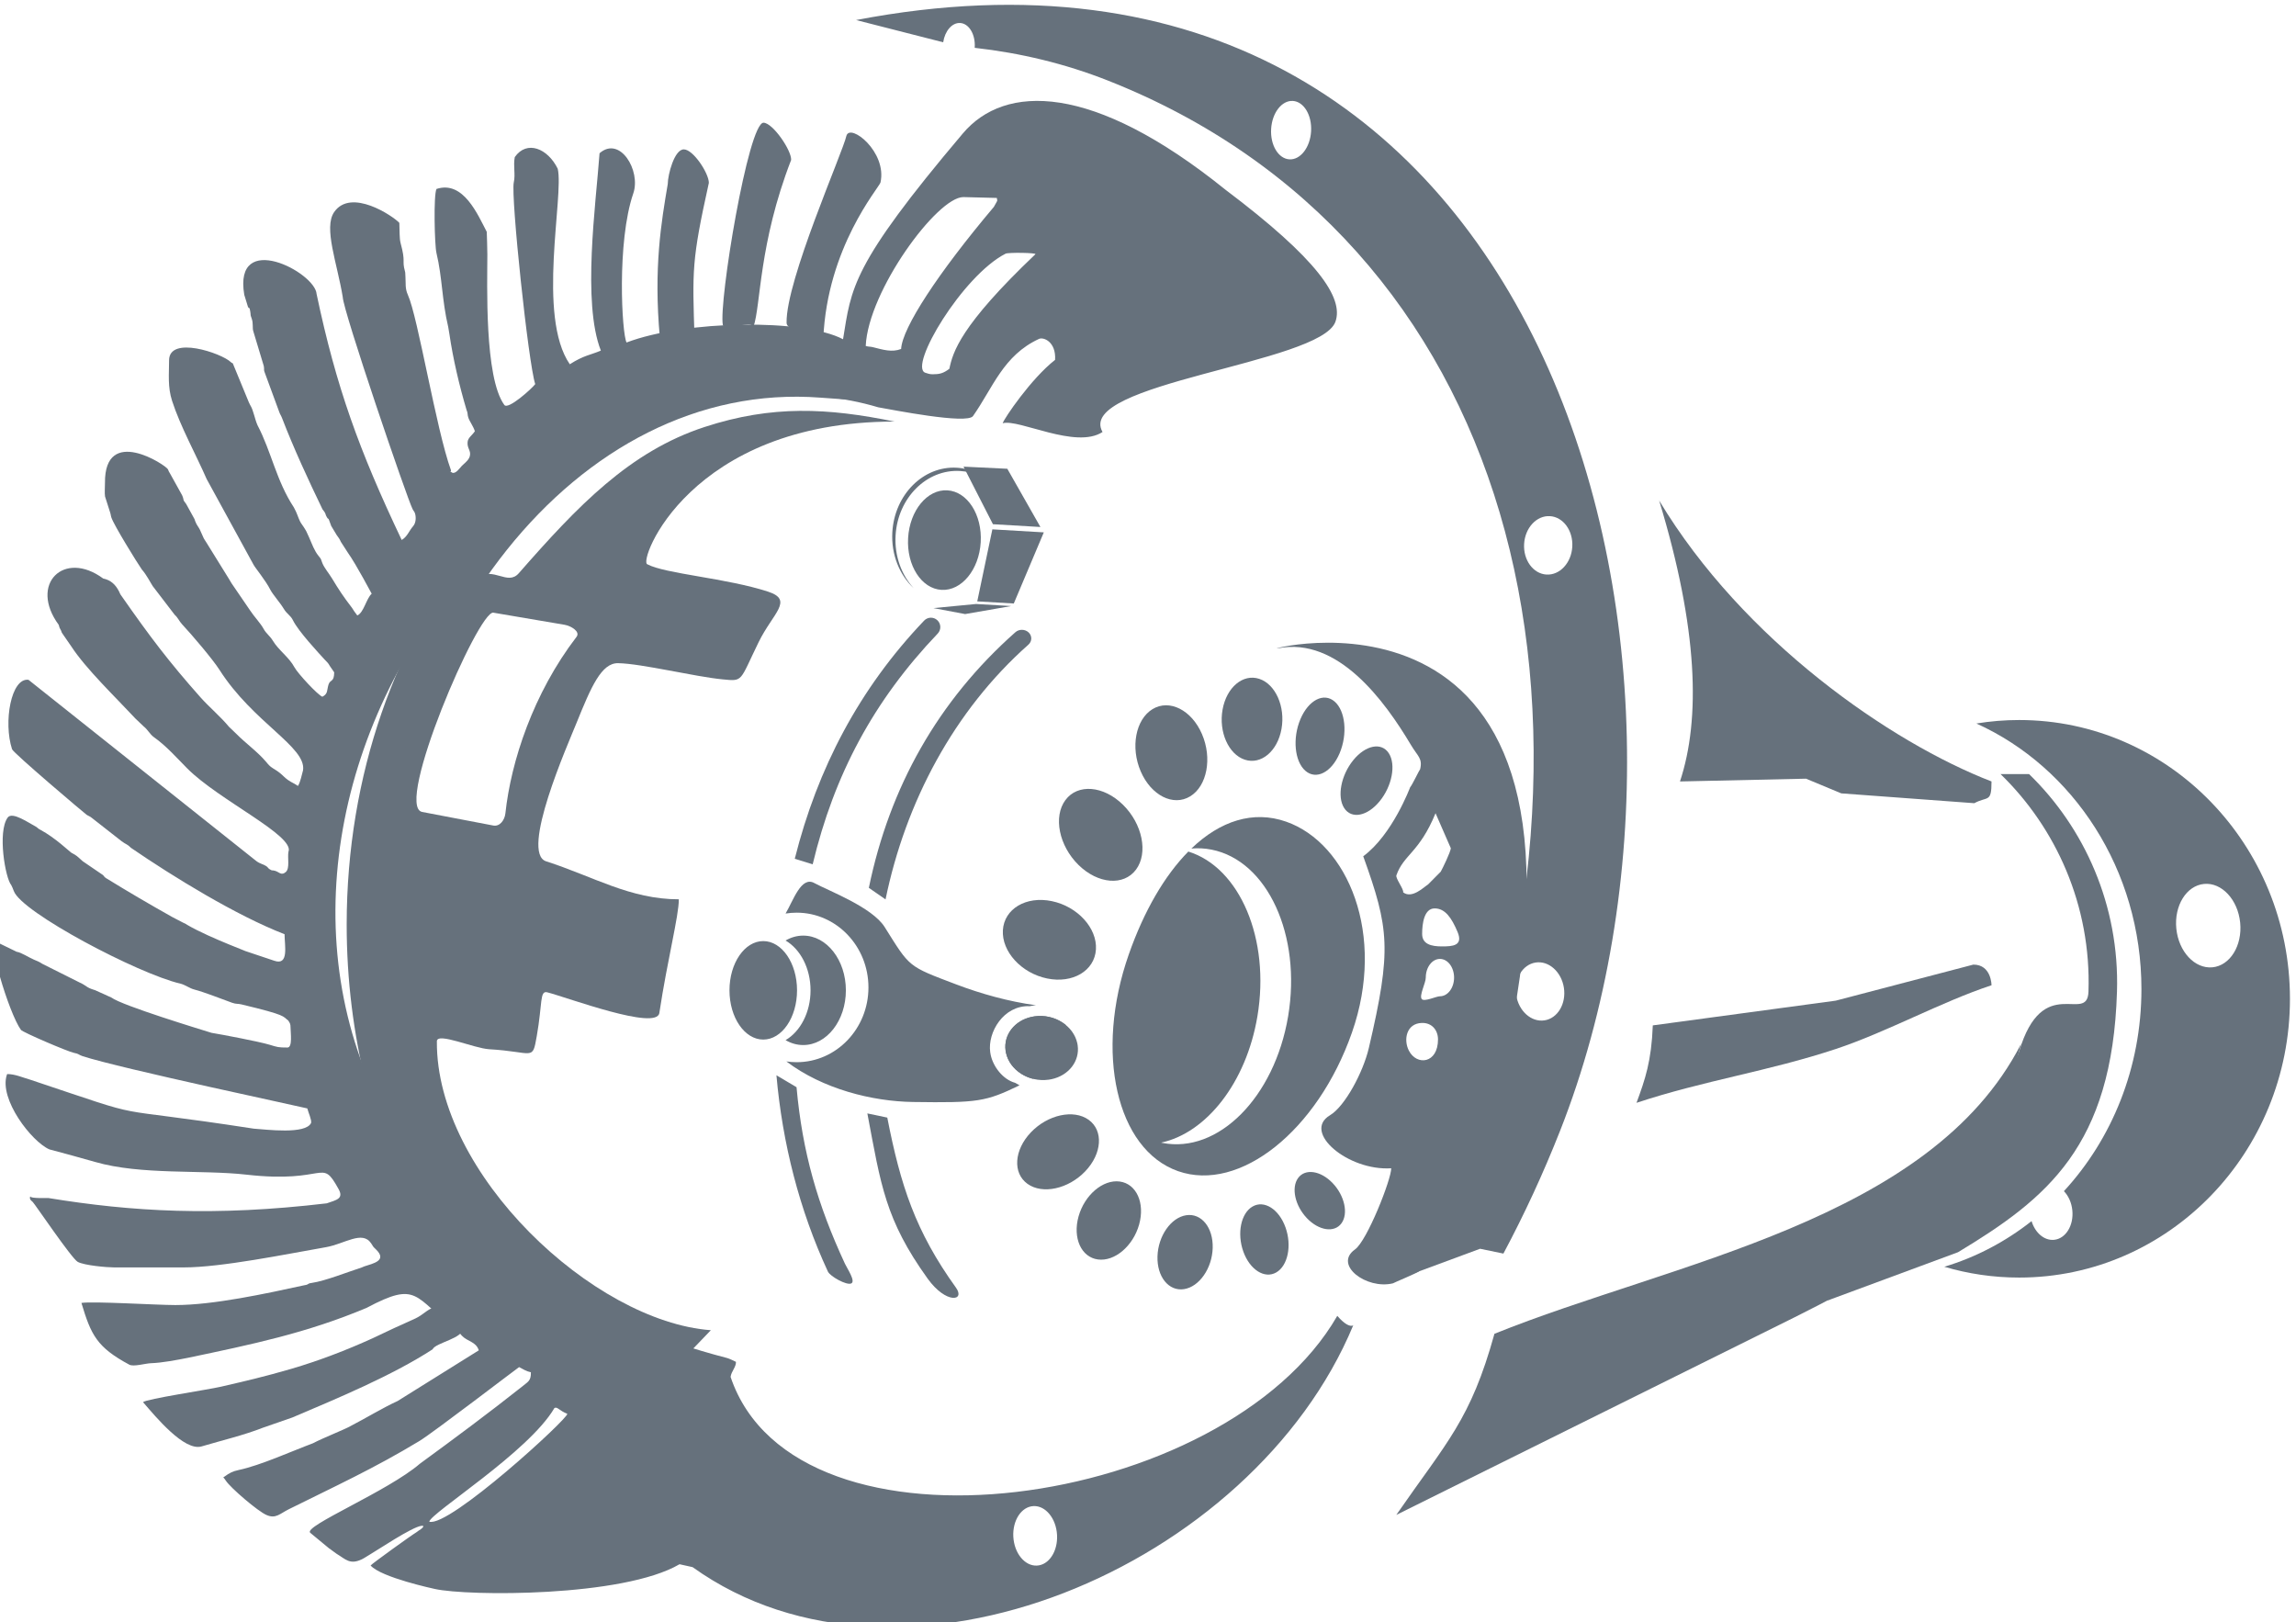 <?xml version="1.0" encoding="UTF-8"?>
<!DOCTYPE svg PUBLIC "-//W3C//DTD SVG 1.1//EN" "http://www.w3.org/Graphics/SVG/1.1/DTD/svg11.dtd">
<!-- Creator: CorelDRAW 2020 (64-Bit) -->
<svg xmlns="http://www.w3.org/2000/svg" xml:space="preserve" width="28.071mm" height="19.832mm" version="1.1" style="shape-rendering:geometricPrecision; text-rendering:geometricPrecision; image-rendering:optimizeQuality; fill-rule:evenodd; clip-rule:evenodd"
viewBox="0 0 2807.1 1983.2"
 xmlns:xlink="http://www.w3.org/1999/xlink"
 xmlns:xodm="http://www.corel.com/coreldraw/odm/2003">
 <defs>
  <style type="text/css">
   <![CDATA[
    .fil0 {fill:#66717c}
    .fil1 {fill:#66717c;fill-rule:nonzero}
   ]]>
  </style>
 </defs>
 <g id="Слой_x0020_1">
  <g id="_542835444048">
   <path class="fil0" d="M2480.75 946.35c67.5,65.42 110.72,160.3 107.49,265.89 -5.79,189.17 -85.76,253.11 -194.31,318.6l-160.27 59.33c16.28,-9.82 215.88,-240.47 234.82,-304.4 28.97,-97.79 83.56,-32.98 84.9,-73.53 3.48,-105.57 -40.01,-200.47 -107.5,-265.89l34.87 0z"/>
   <path class="fil0" d="M2468.66 880.25c182.83,0 331.05,152.58 331.05,340.81 0,188.22 -148.22,340.8 -331.05,340.8 -31.76,0 -62.46,-4.61 -91.54,-13.21 38.96,-11.7 75,-30.81 106.69,-55.8 4.31,14.24 15.46,24 27.46,22.87 14.22,-1.34 24.23,-17.47 22.38,-36.04 -0.95,-9.51 -4.83,-17.81 -10.3,-23.46 58.62,-63.62 94.78,-150.81 94.78,-246.99 0,-145.9 -83.19,-271.09 -201.79,-324.73 17.04,-2.79 34.52,-4.25 52.32,-4.25zm226.05 200.38c21.55,-2.03 41.31,19.14 44.13,47.29 2.81,28.15 -12.38,52.61 -33.93,54.65 -21.56,2.03 -41.31,-19.14 -44.13,-47.29 -2.81,-28.15 12.38,-52.62 33.93,-54.65z"/>
   <path class="fil1" d="M1168.75 1574.17c11.8,16.38 -12.04,20.31 -34.55,-10.95 -52.01,-72.31 -57.22,-114.67 -73.77,-202.04l24.37 5.11c16.23,83.08 34.45,139.06 83.95,207.88zm-106.49 -488.76c25.32,-123.1 84.53,-228.7 179.15,-312.5 4.56,-4.03 11.84,-3.9 16.23,0.29 4.39,4.2 4.24,10.89 -0.32,14.93 -91.18,80.75 -150.24,192.82 -174.65,311.42l-20.41 -14.14z"/>
   <path class="fil1" d="M1033.05 1544.97c2.65,5.74 13.43,21.42 7.68,24.07 -5.74,2.66 -25.84,-8.72 -28.5,-14.46 -34.92,-75.31 -55.67,-157.11 -62.95,-240.01l24.57 14.57c7.19,79.59 25.72,143.64 59.2,215.83zm-61.36 -495.1c27.81,-110.73 79.05,-208.27 158.17,-291.18 4.38,-4.58 11.64,-4.75 16.22,-0.37 4.59,4.36 4.75,11.63 0.38,16.22 -78.25,81.98 -126.62,172.35 -152.88,282.12l-21.89 -6.79z"/>
   <path class="fil0" d="M1093.65 515.38c-250.93,0 -314.06,172.03 -302.16,174.49 21.6,11.6 97.02,16.93 147.52,33.42 31.84,10.39 5.84,26.26 -11.49,61.72 -23.7,48.47 -18.45,47.99 -44.12,45.52 -34.03,-3.28 -98.93,-19.29 -127.71,-19.78 -20.37,-0.34 -32.87,28.62 -50.88,73.19 -10.5,25.97 -69.25,158.75 -37.11,169.05 57.7,18.49 102.55,46.43 162.24,46.43 0,20.52 -13.81,72.96 -23.84,139.02 -3.32,21.89 -112,-18.85 -136.98,-25.31 -9.46,-2.45 -5.81,13.54 -12.87,53.52 -5.49,31.09 -3.44,19.21 -58.08,16.07 -18.8,-1.07 -63.97,-21.27 -64.05,-9.72 -1.2,162.2 191.39,342.63 334.96,353.21l-39.71 41.37 -74.48 -12.75 -97.51 -39.07 -78.89 -55.93 -47.05 -59.09 -48.28 -87.89 -37.39 -138.76 0 -101.61 0 -108.67 23 -98.91 40.45 -135.73 73.62 -122.74c20.63,-14.57 37.55,10.23 51.47,-5.67 71.74,-81.91 135.4,-148.83 227.27,-178.81 82.49,-26.93 150.53,-23.28 232.07,-6.57zm-490.48 233.64l86.94 14.77c8.01,1.35 19.69,8.33 14.77,14.76 -53,69.2 -80.15,152.26 -87,215.92 -0.87,8.06 -6.8,16.29 -14.76,14.77l-87 -16.61c-34.52,-6.61 68.8,-246.7 87.05,-243.61z"/>
   <path class="fil0" d="M677.83 1721.36c3.43,-2.1 6,3.28 15.76,7.04 1.63,5.32 -144.51,139.21 -168.76,131.91 1.52,-10.67 121.63,-85.15 153,-138.95zm583.13 120.16c14.57,-2.64 28.47,11.38 31.05,31.3 2.57,19.94 -7.16,38.23 -21.73,40.86 -14.58,2.64 -28.48,-11.38 -31.06,-31.3 -2.57,-19.94 7.16,-38.23 21.74,-40.86zm-120.76 -1383.96c-4.02,0 -6.12,-1.07 -9.03,-1.9 -20.6,-7.7 45.58,-118.63 98.24,-145.54 3.29,-1.68 38.43,-1.19 36.45,0.69 -91.99,87.51 -100.89,119.69 -105.17,140.05 -7.39,5.56 -11.91,6.7 -20.49,6.7zm-73.13 -33.16c-3.45,-0.86 -4.93,-0.31 -8.63,-1.47 3.04,-67.32 87.34,-181.99 119.31,-181.99l40.94 1.04c0.77,4.45 1.16,2.23 -1.73,7.64 -0.14,0.26 -0.34,0.58 -0.48,0.84 -1.08,1.94 -0.39,0.67 -1.39,2.47 -68.31,80.98 -112.02,147.87 -113.38,173.68 -11.2,4.44 -22.25,0.9 -34.64,-2.21zm-1032.3 406.67c-21.27,-2.69 -30.8,51.91 -20.04,84.87 1.53,4.69 89.63,79.26 91.41,80.33 3.08,1.85 3.77,1.63 6.4,3.84l36.31 28.42c4.92,3.73 6.98,3.46 11.32,8 51.81,35.51 128.94,82.84 187.73,105.57 0,13.85 5.69,38.86 -12.66,32.41l-34.94 -11.71c-0.34,-0.11 -0.66,-0.24 -0.98,-0.36 -0.32,-0.12 -0.62,-0.28 -0.93,-0.41l-18.24 -7.36c-15.7,-6.45 -36.59,-15.45 -51.26,-23.97 -3.38,-1.96 -0.33,-0.65 -5.17,-2.8 -4.21,-2.17 -8.41,-4.36 -12.62,-6.54 -28.3,-15.87 -53.86,-30.85 -81.45,-47.82 -3.41,-2.43 -1.13,-1.34 -3.9,-3.87l-24.62 -16.79c-7.82,-6.92 -6.44,-6.35 -14.03,-10.5 -1.73,-0.95 -19.24,-18.02 -37.83,-28 -3.49,-1.88 -1.8,-1.22 -4.58,-3.28 -9.63,-5.06 -29.71,-19.4 -35.34,-11.57 -12.65,17.59 -2.81,74.29 4.4,82.49 1.18,2.16 1.9,4.17 2.8,6.45 0.13,0.32 0.29,0.63 0.4,0.96 9.41,25.96 151.89,101.05 203.6,113.09 5.81,1.36 11.05,5.66 17.04,7.2 11.97,3.08 33.5,11.61 46.12,16.15 5.18,1.86 6.74,0.91 11.25,1.98 56.29,13.44 50.36,14.54 57.46,19.79 1.97,3.07 2.81,3.87 2.81,8.79 0,5.95 2.63,24.19 -3.77,24.19 -11.38,0 -12.07,-0.45 -21.91,-3.41 -12.58,-3.8 -56.16,-12.1 -70.97,-14.57 -12.36,-3.86 -109.06,-33.19 -122.4,-43.12l-18.69 -8.45c-1.39,-0.57 -0.13,-0.25 -2.95,-1.11 -9.08,-2.74 -8.81,-5.07 -16.99,-8.73l-45.72 -22.9c-4.75,-3.01 -5.08,-2.91 -10.22,-5.08 -6.25,-2.64 -15.78,-9.01 -21.23,-9.68l-23.55 -11.45c-15.08,-9.76 13.85,86.27 28.75,106.93 2.13,2.97 57.48,26.61 64.72,28.06 6.68,1.33 4.98,2.01 10.43,3.99 45.15,14.86 274.65,63.45 274.98,63.97 1.44,5.57 5.45,13.88 4.63,17.73 -6.47,14.31 -54.48,8.07 -70,7.02 -194.76,-30.02 -115.06,-6.97 -273.5,-59.91 -9.05,-2.58 -18.35,-6.86 -28.05,-6.86 -0.2,0.3 -0.34,0.75 -0.43,0.99 -9.87,29.64 30.3,81.71 52.02,91.11 18.73,5.03 37.39,10.01 55.91,15.36 56.24,16.25 130.13,9.31 185.08,15.54 99.48,11.29 90.59,-22.02 112.6,17.66 6.51,11.8 -2.6,13.25 -14.53,17.4 -137.44,16.25 -238.66,10.09 -340.16,-6.47 -1.85,-0.09 -21.05,0.59 -21.8,-1.64 -0.08,-0.25 -0.46,-0.09 -0.69,-0.04 -0.73,3.64 0.83,4.2 3.24,6.5 2.53,2.41 47.57,69.12 54.97,73.19 7.98,4.39 35.78,6.79 44.48,6.79l85.26 0c45.97,0 126.01,-16.39 173.75,-24.73 22.8,-3.98 44.48,-20.88 55.28,-4.67 2.89,4.58 2.07,3.76 5.72,7.24 14.62,13.97 -3.64,17.39 -14.22,20.93l-1.89 0.81c-0.33,0.12 -0.63,0.29 -0.95,0.41 -15.59,4.96 -45,16.65 -61.12,18.93 -6.82,0.97 -2.41,1.84 -9.42,2.91 -46.61,10.17 -111.15,24.19 -157.5,24.19 -22.93,0 -100.43,-4.85 -114.84,-2.6 11.7,39.03 18.73,54.12 58.56,75.5 5.23,2.8 19.67,-1.6 26.5,-1.81 13.49,-0.44 31.69,-3.93 45.39,-6.64 77.36,-16.23 145.1,-30.22 218.32,-61.07 62.76,-33.32 57.51,-13.61 109.73,27.64 4,2.7 3.74,3.37 6.58,6.4 6.85,7.33 17.33,7.16 20.74,17.94l-99.32 62c-17.62,7.99 -39.34,21.25 -57.39,30.53 -7.52,4.38 -32.8,14.11 -46.25,21.16 -25.53,9.5 -63.99,26.99 -90.52,32.59 -7.52,1.58 -11.49,3.74 -17.39,8.05l-1.51 0.95c1.45,1.7 1.61,1.72 3.12,4.06 5.7,8.79 39.25,37.51 49.67,41.94 11.35,5.01 16.22,-1.5 27.28,-7 56.03,-27.85 104.66,-50.12 159.71,-83.44 16.87,-10.21 120.96,-90.06 121.89,-90.34 5.31,2.62 8.27,5.02 14.41,6.32 0.28,10.91 -3.97,11.65 -10.44,17.25 -41.88,33.13 -82.28,63.12 -125.26,94.52 -38.83,33.57 -143.15,76.51 -134.11,84.44l23.36 19.3c2.33,1.38 1.02,0.57 2.3,1.6l6.66 4.84c10.7,6.36 16.16,13.89 31.04,6.57 3.33,-1.63 6.9,-4.18 9.76,-5.8 8.19,-4.64 51.38,-33.76 62.97,-35.01 1.04,-0.11 1.84,0 2.32,0.38 -0.8,3.09 -5.01,4.54 -8.47,7.44 -5.88,3.45 -54.93,38.78 -56.09,40.69 12.85,14.67 77.61,28.48 78.48,28.68 39.67,8.88 229.93,10.29 299.21,-30.22l15.98 3.55c255.84,183.29 684.94,-0.41 807.67,-295.58 2.75,-4.1 -1.23,9.38 -19.48,-11.63 -137,237.82 -662.03,311.33 -741.76,74.65 0.99,-7.1 6.64,-11.63 6.6,-18.38 -2.32,-1.22 -8.41,-4.07 -10.71,-4.67 -670.7,-174.28 -579.76,-905.88 -80.65,-1144.4 83.76,-33.25 177.32,-44.17 265.26,-17.92 16.94,2.92 108.52,21.18 115.89,10.71 24.45,-34.76 36.89,-74.12 80.75,-94.36 5.37,-2.48 20.94,3.43 19.61,25.66 -29.34,22.86 -62.5,71.97 -64.07,77.46 19.99,-5.52 89.45,32.14 122.07,10.72 -34.15,-59.85 266.56,-83.56 284.75,-134.81 10.37,-29.21 -21.94,-76.57 -134.13,-161.12 -163.14,-131.6 -270.17,-129.62 -321.38,-69.08 -137.2,162.18 -136.21,188.88 -146.5,251.63 -48.02,-25.41 -192.49,-23.43 -264.67,3.96 -5.69,-10.23 -12.2,-122.86 8.24,-182.3 9.55,-27.77 -16.34,-70.9 -41.26,-49.05 -4.54,62.65 -21.41,182.49 1.59,241.27 -12.68,5.44 -20.68,5.62 -37.96,16.69 -40.51,-58.73 -6.92,-206.03 -14.77,-239.06 -12.26,-24.86 -37.72,-35.33 -52.51,-14.21 -2.1,11.12 1.06,20.79 -1.22,31.01 -3.76,16.83 17.82,221.13 26.22,246.53 -3.65,5.08 -33.11,31.85 -37.77,25.48 -24.59,-33.59 -20.76,-149.08 -20.76,-183.8 0,-2.67 -0.54,-27.47 -0.73,-27.84 -10.92,-20.72 -28.56,-63.2 -61.46,-52.42 -3.76,7.43 -2.32,68.72 -0.06,78.16 7.27,30.38 6.58,57.51 14.39,90.53 0.2,1.02 1.1,6.24 1.45,8.65 4.39,30.08 12.14,63.18 20.92,92.67 2.07,4.97 0.82,5.39 2.21,9.52 1.62,4.81 6.08,10.49 8.01,16.65 -3.46,5.25 -8.35,7.77 -8.88,13.13 -0.8,7.94 4.43,10.4 2.74,17.2 -1.06,4.28 -4.78,7.42 -7.85,10.21l-1.99 1.89c-2.72,2.82 -7.23,9.79 -11.58,8.31 -4.94,-3.13 -0.92,-0.3 -1.71,-3.18 -18.17,-50.28 -40.25,-186.94 -52.63,-214.25 -3.65,-8.05 -2.39,-13.81 -3,-22.77 -0.02,-0.3 -0.05,-0.69 -0.07,-0.98l-0.12 -2.77c-0.19,-1.78 -0.07,-1.16 -0.42,-2.44 -3.83,-14.14 1.25,-10.24 -5.27,-34.29 -1.59,-5.88 -1.13,-15.94 -1.5,-22.92 -0.02,-0.28 -0.02,-0.65 -0.03,-0.94 -0.02,-0.29 -0.03,-0.66 -0.05,-0.96 -7.58,-8.22 -59.17,-43.08 -79.73,-13.06 -13.12,19.14 3.83,62.62 10.54,103.66 0.52,17.3 78.49,245.75 85.41,259.39l0.97 1.65c0.14,0.25 0.39,0.53 0.53,0.77 0.2,0.34 0.83,1.25 0.99,1.6 1.67,3.58 2.39,12.06 -1.86,16.88 -5.02,5.69 -7.06,12.82 -13.94,16.81 -51.96,-109.34 -80.08,-186.88 -104.04,-300.64 -1.7,-26.7 -101.92,-78.73 -88.45,0.89l4.47 14.57c2.26,4.48 1.53,-1.94 2.9,6.22 0.86,5.11 -0.32,2.67 1.52,7.69 2.68,7.35 0.48,11.51 2.44,17.02l12.51 41.49c0.99,4.79 -0.56,4.19 1.52,8.98l17.38 47.25c1.47,3.98 1.67,3.17 3.27,7.05 14.54,37.78 32.1,75.59 49.65,112.03 1.17,1.67 1.88,2.16 2.77,3.77 1.41,2.57 0.75,2.4 1.91,4.61 3.88,7.4 0.64,-3.08 6,12.01l6.8 11.28c1.22,1.89 1.64,2.1 2.67,3.73 1.42,2.25 0.97,1.66 2.26,4.28l8.12 12.6c11.84,16.77 29.15,50.47 29.61,50.87 -6.61,5.89 -9.69,23.22 -17.61,26.58 -4.98,-6.46 -2.68,-3.7 -6.48,-9.3 -10.8,-14.07 -15.85,-21.78 -24.53,-36.13 -3.55,-5.87 -9.22,-12.54 -11.6,-18.33 -2.61,-6.37 -0.43,-3.61 -4.9,-9.2 -5.14,-6.41 -7.88,-14.45 -11.26,-22.12l-3.76 -8.18c-1.87,-3.16 -3.73,-6.14 -5.57,-8.6 -2.91,-3.91 -4.46,-9.84 -6.91,-15.18l-2.56 -5.09c-21.4,-32.41 -27.53,-68.25 -44.41,-100.4 -0.13,-0.3 -0.26,-0.63 -0.39,-0.94 -2.98,-7.01 -4.7,-17.2 -8.07,-22.87 -0.15,-0.25 -0.35,-0.56 -0.5,-0.81 -0.65,-1.15 -1.16,-2.36 -1.71,-3.56l-19.55 -47.45c-1.65,-1.35 -0.31,0.46 -2.42,-1.56 -11.44,-11.01 -75.5,-32.72 -75.5,-2.13 0,17.32 -1.85,32.39 3.69,49.53 10.04,31.1 29.01,65.24 42.25,95.54l57.31 104.72c1.8,3.64 14.63,18.92 20.64,30.81 2.67,5.29 12.03,15.91 16.17,22.85 4.31,7.22 8.26,7.86 11.5,14.49 6.49,13.3 31.72,40.29 38.61,47.84 2.71,2.97 4.08,3.64 6.35,7.81l5.37 7.84c-0.15,12.48 -4.82,8.28 -6.95,14.91 -2.19,6.85 -0.36,11.19 -7.5,14.88 -5.52,-1.92 -30.12,-28.51 -34.08,-35.88 -6.88,-12.77 -19.31,-20.64 -26.61,-32.79 -3.16,-5.25 -8.25,-8.98 -10.86,-13.77 -4.27,-7.86 -11.92,-15.47 -16.87,-23.13l-22.58 -33.04c-1.43,-2.03 -1.29,-2.48 -2.86,-4.81l-28.25 -45.59c-1.95,-3.38 -1.2,-1.45 -2.92,-4.64l-4.86 -10.81c-1.77,-3.47 -3.71,-5.23 -5.5,-9.88 -0.38,-0.99 -0.61,-1.94 -0.99,-2.88l-10.16 -18.42c-4.93,-6.14 -2.12,-4.24 -4.95,-10.63l-14.69 -26.47c-2.26,-3.61 -1.03,-1.83 -2.62,-5.23 -2.45,-5.25 -77.69,-54.54 -77.02,16.66 0.05,4.47 -0.62,12.5 0.09,16.53l6.17 19.35c1.01,2.93 0.68,3.57 1.57,6.3 3.01,9.28 31.16,54.81 37.23,63.56 5.97,6.81 10.22,15.56 13.31,20.33l26.92 35.15c3.84,3.28 5.48,7.81 9.04,11.6 11.76,12.52 37.49,42.79 45.54,55.43 41.27,64.81 106.55,94.47 102.3,122.97 -1.91,6.5 -2.86,13.24 -6.11,19.07 -0.99,-0.23 -2.11,-1.42 -4.26,-2.5 -15.05,-7.57 -11.3,-10.03 -26.4,-18.96 -3.92,-2.33 -5.98,-5 -8.64,-8.17 -10.04,-11.92 -25.28,-22.9 -35.99,-33.8l-9.2 -8.84c-10.4,-12.61 -24.03,-23.85 -34.99,-36.19 -38.66,-43.55 -61.68,-74.06 -96.25,-123.56 -2.45,-3.34 -1.33,-2.2 -3.21,-5.84 -4.31,-8.33 -10.06,-13.73 -19.33,-15.65 -47.9,-35.41 -91.01,6.77 -54.34,56.66 1.36,5.96 2.27,4.45 3.84,9.66l11.52 16.68c17.76,27.27 54.15,62.18 77.23,86.95 0.17,0.21 0.41,0.51 0.59,0.7l10.59 10.08c5.19,4.02 7.67,9.77 12.64,13.26 14.98,10.53 28.33,25.72 40.7,38.17 38.5,38.73 131.81,82.33 123.77,101.91 -1.39,7.05 1.83,19.69 -3,24.52 -5.55,5.09 -8.08,0.44 -13.15,-1.16 -4.47,-1.4 -2.77,0.58 -7.01,-2.11 -2,-1.28 -1.75,-2.18 -4.01,-3.71 -3.59,-2.42 -7.35,-2.64 -12.07,-6.16l-278.63 -221.63z"/>
   <g>
    <path class="fil0" d="M1773.8 1037.02c-0.62,5.14 -9.74,23.89 -12.34,28.6l-15.43 15.56c-5.69,3.69 -19.73,17.87 -30.52,9.76 1.03,-3.79 -9.57,-17.11 -8.27,-20.86 8.83,-25.37 28.13,-27.71 47.86,-75.9l18.7 42.84zm-48.71 -126.19c8.23,13.84 14.34,16.21 11.2,29.44 -1.79,2.52 -9.86,19.7 -12.19,22.05 -0.01,0.01 -21.69,58.28 -57.41,84.47 31.79,88.42 35,114.06 6.84,234.45 -6.91,29.5 -29.14,71.25 -47.51,82.2 -34.4,20.5 22.09,68.19 74.88,64.81 0.31,12.93 -29.38,88.65 -44.33,99.25 -26.49,18.78 13.97,49.28 46.45,41.41 0.36,-0.49 30.14,-12.87 31.56,-14.52 6.87,-8 -1.5,-18.39 45.13,-54.12 45.41,-34.79 35.93,-87.44 64.64,-226.31 124.14,-600.66 -315,-474.94 -281.54,-481.44 72.8,-14.13 129.91,63.89 162.28,118.31zm33.03 359.74c-0.1,-11.07 -7.33,-20.4 -19.88,-19.99 -18.71,0.61 -22.6,20.37 -15.78,33.77 9.57,18.8 35.67,16.08 35.66,-13.78zm2.34 -98.27c9.56,0 17.3,10.23 17.3,22.84 0,12.6 -7.74,22.83 -17.3,22.83 -4.47,0 -19.13,7.09 -22.19,3.42 -3.5,-4.17 4.88,-19.54 4.88,-26.25 0,-12.61 7.75,-22.84 17.31,-22.84zm-6.45 -61.75c12.88,0 20.75,11.59 27.98,28.71 7.24,17.12 -6.22,17.75 -19.1,17.75 -12.88,0 -24.17,-2.66 -24.17,-15.27 0,-12.61 2.41,-31.19 15.29,-31.19z"/>
   </g>
   <path class="fil0" d="M174.88 1714.15c15.62,18.1 50.47,60.41 71.65,54.11 24.99,-7.44 51.02,-13.47 75.26,-22.97l35.53 -12.34c54.47,-23.17 121.68,-51 171.56,-83.37 3.45,-8.22 39.25,-13.65 36.53,-26.15l-22.89 -12.63c-0.57,-8.85 -1.13,-12.49 -12.1,-12.49 -8.97,3.12 -12.72,8.84 -22.5,13.52 -17.26,7.63 -35.48,16.13 -52.32,24.22 -31.98,14.56 -65.93,27.57 -99.46,37.39 -32.72,9.52 -54.62,14.56 -85.75,21.78 -16.63,3.85 -91.63,15.04 -95.51,18.93z"/>
   <path class="fil0" d="M1953.74 802.6c2.02,4.84 1.2,2.14 5.92,4.24 0.33,4.12 -0.22,5.38 0.11,8.15 0.68,5.67 1.66,2.77 0.44,8.54 -2,9.47 2.54,8.77 -4.21,15.27 0.21,0.24 0.6,0.24 0.68,0.66 0.1,0.43 0.54,0.53 0.66,0.68 3.78,4.94 2.58,-1.09 2.58,18.06 0,17.19 -5.95,21.09 -2.62,30.09 3.26,8.82 1.96,4.28 2.61,15.2 0.63,10.52 4.58,4.69 1.06,14.18l5.07 -0.57c-0.96,5.43 0.32,6.41 1.3,8.76 2.23,5.38 -0.33,1.04 -0.1,6.7 10.41,4.36 14.64,-5.59 14.64,9.98 -7.36,0.85 -5.55,-2.2 -9.75,1.44 -2.27,1.98 -2.72,5.72 -2.8,9.25 -4.26,0.3 -3.61,-0.27 -5.23,3.23 1.53,3.33 6.6,8.86 12.02,9.33 2.61,-2.97 2.77,-6.94 5.13,-8.9 5.05,-4.19 5.34,5.56 6.77,-3.12 1.64,-10.01 -8.35,-8.66 -1.42,-23.81 1.27,-2.78 3.8,-2.64 0.11,-10.5 -3.33,-7.11 -1.69,-35.96 -1.69,-45.19 -2.02,-1.22 -2.48,-1.61 -4.15,-3.23l-3.51 -3.79c2.88,-2.89 4.43,-1.63 4.45,-6.37 0.03,-5.47 -2.83,-4.26 -3.55,-8.22 -1.66,-9.16 2.57,-0.33 2.26,-8.59 -0.23,-5.87 -4.23,-2.86 -3.73,-16.64 0.19,-5.38 -0.27,-0.93 -2.24,-6.87 -1.38,-4.17 2.44,-13.09 5.03,-16.25l-5.02 -4.16c2.28,-5.51 2.36,-1.89 0.27,-8.4 -10.5,1.97 -0.12,4.57 -10.73,0.57 1.36,10.3 -2.85,4.4 -10.36,10.28z"/>
   <path class="fil0" d="M1572.5 1004.52c75.33,26.41 122.41,138.01 80.36,257.93 -42.04,119.92 -137.2,195.73 -212.54,169.32 -75.33,-26.42 -102.32,-145.05 -60.27,-264.97 18.7,-53.33 43.93,-96.53 72.81,-125.76 62.87,19.5 100.35,106.9 84.46,201.42 -13.69,81.46 -62.75,142.78 -117.75,154.42l1.49 0.32c68.31,13.53 137.17,-55.75 153.81,-154.74 16.64,-99 -25.25,-190.22 -93.56,-203.75 -8.26,-1.64 -16.53,-2.06 -24.71,-1.36 35.19,-33.78 75.5,-47 115.9,-32.83z"/>
   <path class="fil0" d="M1372.96 983.84c23.85,23.45 31,58.93 15.97,79.23 -15.03,20.3 -46.55,17.74 -70.4,-5.71 -23.84,-23.46 -30.99,-58.94 -15.96,-79.24 15.03,-20.3 46.55,-17.74 70.39,5.72z"/>
   <path class="fil0" d="M1469.54 897.42c12.71,29.45 6.26,63.54 -14.42,76.14 -20.68,12.61 -47.75,-1.04 -60.46,-30.49 -12.72,-29.44 -6.26,-63.54 14.42,-76.14 20.68,-12.61 47.75,1.05 60.46,30.49z"/>
   <path class="fil0" d="M1494.72 867.52c-4.88,27.29 7.3,54.7 27.2,61.22 19.9,6.51 39.97,-10.33 44.85,-37.63 4.87,-27.29 -7.31,-54.7 -27.21,-61.22 -19.89,-6.51 -39.97,10.33 -44.84,37.63z"/>
   <path class="fil0" d="M1589.89 879.19c-9.87,23.38 -7.14,51.65 6.1,63.15 13.24,11.5 31.98,1.86 41.85,-21.52 9.87,-23.37 7.14,-51.65 -6.1,-63.14 -13.24,-11.5 -31.98,-1.87 -41.85,21.51z"/>
   <path class="fil0" d="M1654.56 929.27c-15.08,18.48 -20.09,44.7 -11.18,58.57 8.9,13.87 28.35,10.13 43.43,-8.35 15.09,-18.47 20.1,-44.7 11.19,-58.57 -8.91,-13.87 -28.36,-10.13 -43.44,8.35z"/>
   <path class="fil0" d="M1285.91 1101.65c31.41,6.49 55.59,32.92 53.99,59.03 -1.6,26.11 -28.36,42.01 -59.78,35.52 -31.41,-6.5 -55.58,-32.93 -53.99,-59.04 1.6,-26.11 28.37,-42.01 59.78,-35.51z"/>
   <path class="fil0" d="M1392.7 1497.03c-7.36,26.31 -29.9,45.43 -50.35,42.7 -20.45,-2.73 -31.07,-26.28 -23.71,-52.59 7.36,-26.32 29.9,-45.44 50.35,-42.7 20.45,2.73 31.07,26.27 23.71,52.59z"/>
   <path class="fil0" d="M1326.82 1431.96c-20.64,21.62 -52.25,28.49 -70.59,15.33 -18.34,-13.15 -16.48,-41.35 4.16,-62.98 20.64,-21.62 52.25,-28.49 70.59,-15.33 18.34,13.16 16.48,41.36 -4.16,62.98z"/>
   <path class="fil0" d="M1482.65 1525.7c-0.74,24.95 -16.46,47.48 -35.1,50.31 -18.64,2.84 -33.14,-15.09 -32.4,-40.03 0.74,-24.95 16.45,-47.48 35.09,-50.32 18.64,-2.83 33.15,15.09 32.41,40.04z"/>
   <path class="fil0" d="M1629.26 1446.34c14.64,15.29 19.49,37.31 10.83,49.17 -8.66,11.87 -27.55,9.09 -42.19,-6.19 -14.63,-15.29 -19.48,-37.31 -10.82,-49.18 8.66,-11.86 27.55,-9.09 42.18,6.2z"/>
   <path class="fil0" d="M1571.65 1500.49c7.98,22.26 2.91,46.93 -11.32,55.1 -14.24,8.17 -32.25,-3.25 -40.24,-25.52 -7.98,-22.26 -2.91,-46.93 11.33,-55.1 14.24,-8.17 32.25,3.25 40.23,25.52z"/>
   <path class="fil0" d="M1076.47 223.18c-2.39,7.03 -65.07,79.13 -69.9,190.64 -4.01,-4.51 -44.65,-6.88 -44.89,-19.25 -0.98,-51.59 69.08,-209.08 73.15,-228.59 4.66,-15.89 50.03,19.89 41.64,57.2zm-209.82 0.39c-21.04,95.07 -20.23,106.31 -17.43,191.32 0.42,12.46 -20.75,7.41 -24.3,25.06 -1.05,-17.46 -17.16,-16.18 -18.17,-27.24 -7.84,-85.44 1.83,-141.51 9.66,-187.74 0.07,-11.56 8.11,-42.42 19.66,-42.35 11.56,0.07 30.65,29.4 30.58,40.95zm100.61 -28.03c-39.81,102.81 -36.85,177.19 -46.04,204.02 -2.81,-8.4 -35.87,5.87 -37.47,-2.37 -5.26,-27.1 31.1,-248.16 49.88,-247.18 11.54,0.61 34.24,33.99 33.63,45.53z"/>
   <path class="fil0" d="M1907.25 1382.72c-20.52,52.02 -43.68,102.01 -69.18,149.81l-28.51 -5.89 -85.36 31.59c15.18,-31.53 29.37,-63.92 42.48,-97.15 237.37,-601.8 78.26,-1169.16 -412.36,-1362.68 -52.1,-20.56 -106.59,-33.65 -162.66,-39.93l0.06 -0.75c0.92,-15.73 -7.06,-28.98 -17.82,-29.61 -9.88,-0.58 -18.68,9.72 -20.75,23.59l-106.49 -27.19c845.62,-162.24 1091.07,773.88 860.59,1358.21zm-326.64 -1259.33c13.49,0.79 23.49,17.41 22.34,37.14 -1.16,19.71 -13.02,35.06 -26.52,34.27 -13.5,-0.79 -23.5,-17.41 -22.34,-37.13 1.15,-19.72 13.02,-35.07 26.52,-34.28zm314.32 507.61c16.26,0.95 28.51,17.71 27.36,37.43 -1.16,19.71 -15.28,34.93 -31.54,33.98 -16.27,-0.95 -28.52,-17.71 -27.36,-37.43 1.15,-19.72 15.27,-34.93 31.54,-33.98zm-17.48 545.71c16.1,-2.47 31.59,11.36 34.58,30.88 3,19.53 -7.62,37.36 -23.73,39.83 -16.1,2.47 -31.59,-11.35 -34.59,-30.88 -2.99,-19.52 7.64,-37.35 23.74,-39.83z"/>
   <polygon class="fil0" points="1177.99,570.48 1231.54,573.08 1272.02,644.26 1213.97,640.86 "/>
   <polygon class="fil0" points="1276.17,650.82 1213.27,647.14 1194.8,735.19 1239.46,737.8 "/>
   <path class="fil0" d="M1158.2 599.44c24.51,1.43 42.79,29.84 40.83,63.44 -1.97,33.61 -23.44,59.69 -47.95,58.25 -24.51,-1.43 -42.79,-29.84 -40.82,-63.44 1.96,-33.61 23.43,-59.68 47.94,-58.25z"/>
   <path class="fil0" d="M1169.79 571.8c18.34,1.07 34.69,9.57 46.89,22.74 -11.68,-10.89 -26.5,-17.79 -42.92,-18.75 -40.84,-2.39 -76.12,32.86 -78.81,78.72 -1.48,25.26 7.25,48.48 22.2,64.64 -17.36,-16.2 -27.78,-41.2 -26.17,-68.63 2.68,-45.86 37.97,-81.11 78.81,-78.72z"/>
   <polygon class="fil0" points="1141.26,743.41 1179.98,750.72 1236.3,740.91 1193.36,738.4 "/>
   <path class="fil0" d="M995.73 1079.62c17.71,9.59 70.54,29.37 85.86,53.73 31.18,49.57 27.74,47.47 87.6,70.15 30.05,11.39 63.8,20.89 97.4,25.46 -1.17,0.09 -2.35,0.22 -3.53,0.39 -1.43,0.2 -2.84,0.44 -4.24,0.74 -31.89,-1.35 -51.56,32.03 -48.19,56.15 0.15,1.1 0.35,2.22 0.58,3.34 3.02,14.34 14.85,30.13 30,34.23 1.69,1.09 3.45,2.1 5.27,3.02 -41.37,20.01 -50.7,21.52 -130.33,20.37 -49.73,-0.71 -110.35,-15.87 -154.75,-49.58 4.11,0.62 8.31,0.94 12.58,0.94 48.48,0 87.78,-40.93 87.78,-91.4 0,-50.48 -39.3,-91.4 -87.78,-91.4 -4.6,0 -9.13,0.37 -13.54,1.08 9.53,-16.11 19.14,-46.31 35.29,-37.22zm307.14 173.31c0.48,19.15 1.27,46.22 -13.03,52.95 -10.33,4.85 -19.21,9.16 -27.03,12.98 -5.18,-1.32 -10.06,-3.45 -14.42,-6.25 -9.35,-6 -16.26,-15.06 -18.51,-25.73 -0.17,-0.82 -0.32,-1.64 -0.43,-2.47 -1.33,-9.53 1.37,-18.69 6.98,-26.01 5.72,-7.46 14.47,-13.05 25.1,-15.29 1.09,-0.23 2.21,-0.43 3.35,-0.59 12.22,-1.7 24.22,1.22 33.74,7.33 1.49,0.95 2.91,1.98 4.25,3.08zm-320.83 -109.12c28.79,0 52.13,29.95 52.13,66.89 0,36.95 -23.34,66.9 -52.13,66.9 -7.71,0 -15.02,-2.15 -21.6,-6 18.01,-10.53 30.53,-33.84 30.53,-60.9 0,-27.05 -12.52,-50.36 -30.53,-60.89 6.58,-3.85 13.89,-6 21.6,-6zm-48.88 6.69c22.81,0 41.3,26.95 41.3,60.2 0,33.25 -18.49,60.21 -41.3,60.21 -22.81,0 -41.3,-26.96 -41.3,-60.21 0,-33.25 18.49,-60.2 41.3,-60.2z"/>
   <path class="fil0" d="M966.38 465.98c58.09,0 106.43,-8.91 141.41,1.52 63.04,18.8 62.34,31.38 -104.74,18.63 -298.76,-22.8 -542.53,297.43 -542.53,664.33 0,134.58 32.69,259.81 88.88,364.44l-22.82 -13.08 -12.23 -4.08c-57.17,-105.24 -90.5,-231.56 -90.5,-367.43 0,-366.9 242.89,-664.33 542.53,-664.33z"/>
   <path class="fil0" d="M2028.49 611.93c103.03,171.47 283.57,296.01 406.35,343.42 0,26.58 -4.77,17.72 -21.04,26.58l-162.62 -12.01 -43.16 -17.96 -154.07 3.39c25.33,-76.35 22.15,-186.93 -25.46,-343.42z"/>
   <path class="fil0" d="M2000.81 1348.22c82.67,-27.38 160.91,-38.41 243.58,-65.78 62,-20.53 128.45,-57.43 190.45,-77.96 0,0 0,-25.23 -22.21,-25.23l-136.99 35.89 -31.25 8.18 -223.66 30.23c-1.67,43.63 -9.28,65.83 -19.92,94.67z"/>
   <path class="fil0" d="M1707.11 1852.02l487.22 -241.73c154.28,-77.11 225.01,-127.52 276.54,-333.91 -111.3,216.63 -426.93,266.65 -643.76,354.2 -29.22,105.43 -57.98,131.88 -120,221.44z"/>
   <path class="fil0" d="M1298.62 1249.85c-9.52,-6.11 -21.52,-9.03 -33.74,-7.33 -1.14,0.16 -2.26,0.36 -3.35,0.59 -10.63,2.24 -19.38,7.83 -25.1,15.29 -5.61,7.32 -8.31,16.48 -6.98,26.01 0.11,0.83 0.26,1.65 0.43,2.47 2.25,10.67 9.16,19.73 18.51,25.73 9.52,6.11 21.53,9.04 33.75,7.33 1.14,-0.16 2.26,-0.35 3.35,-0.58 10.63,-2.24 19.38,-7.83 25.1,-15.3 5.61,-7.32 8.31,-16.47 6.98,-26.01 -0.11,-0.82 -0.26,-1.64 -0.43,-2.46 -2.25,-10.68 -9.16,-19.73 -18.52,-25.74z"/>
  </g>
 </g>
</svg>
